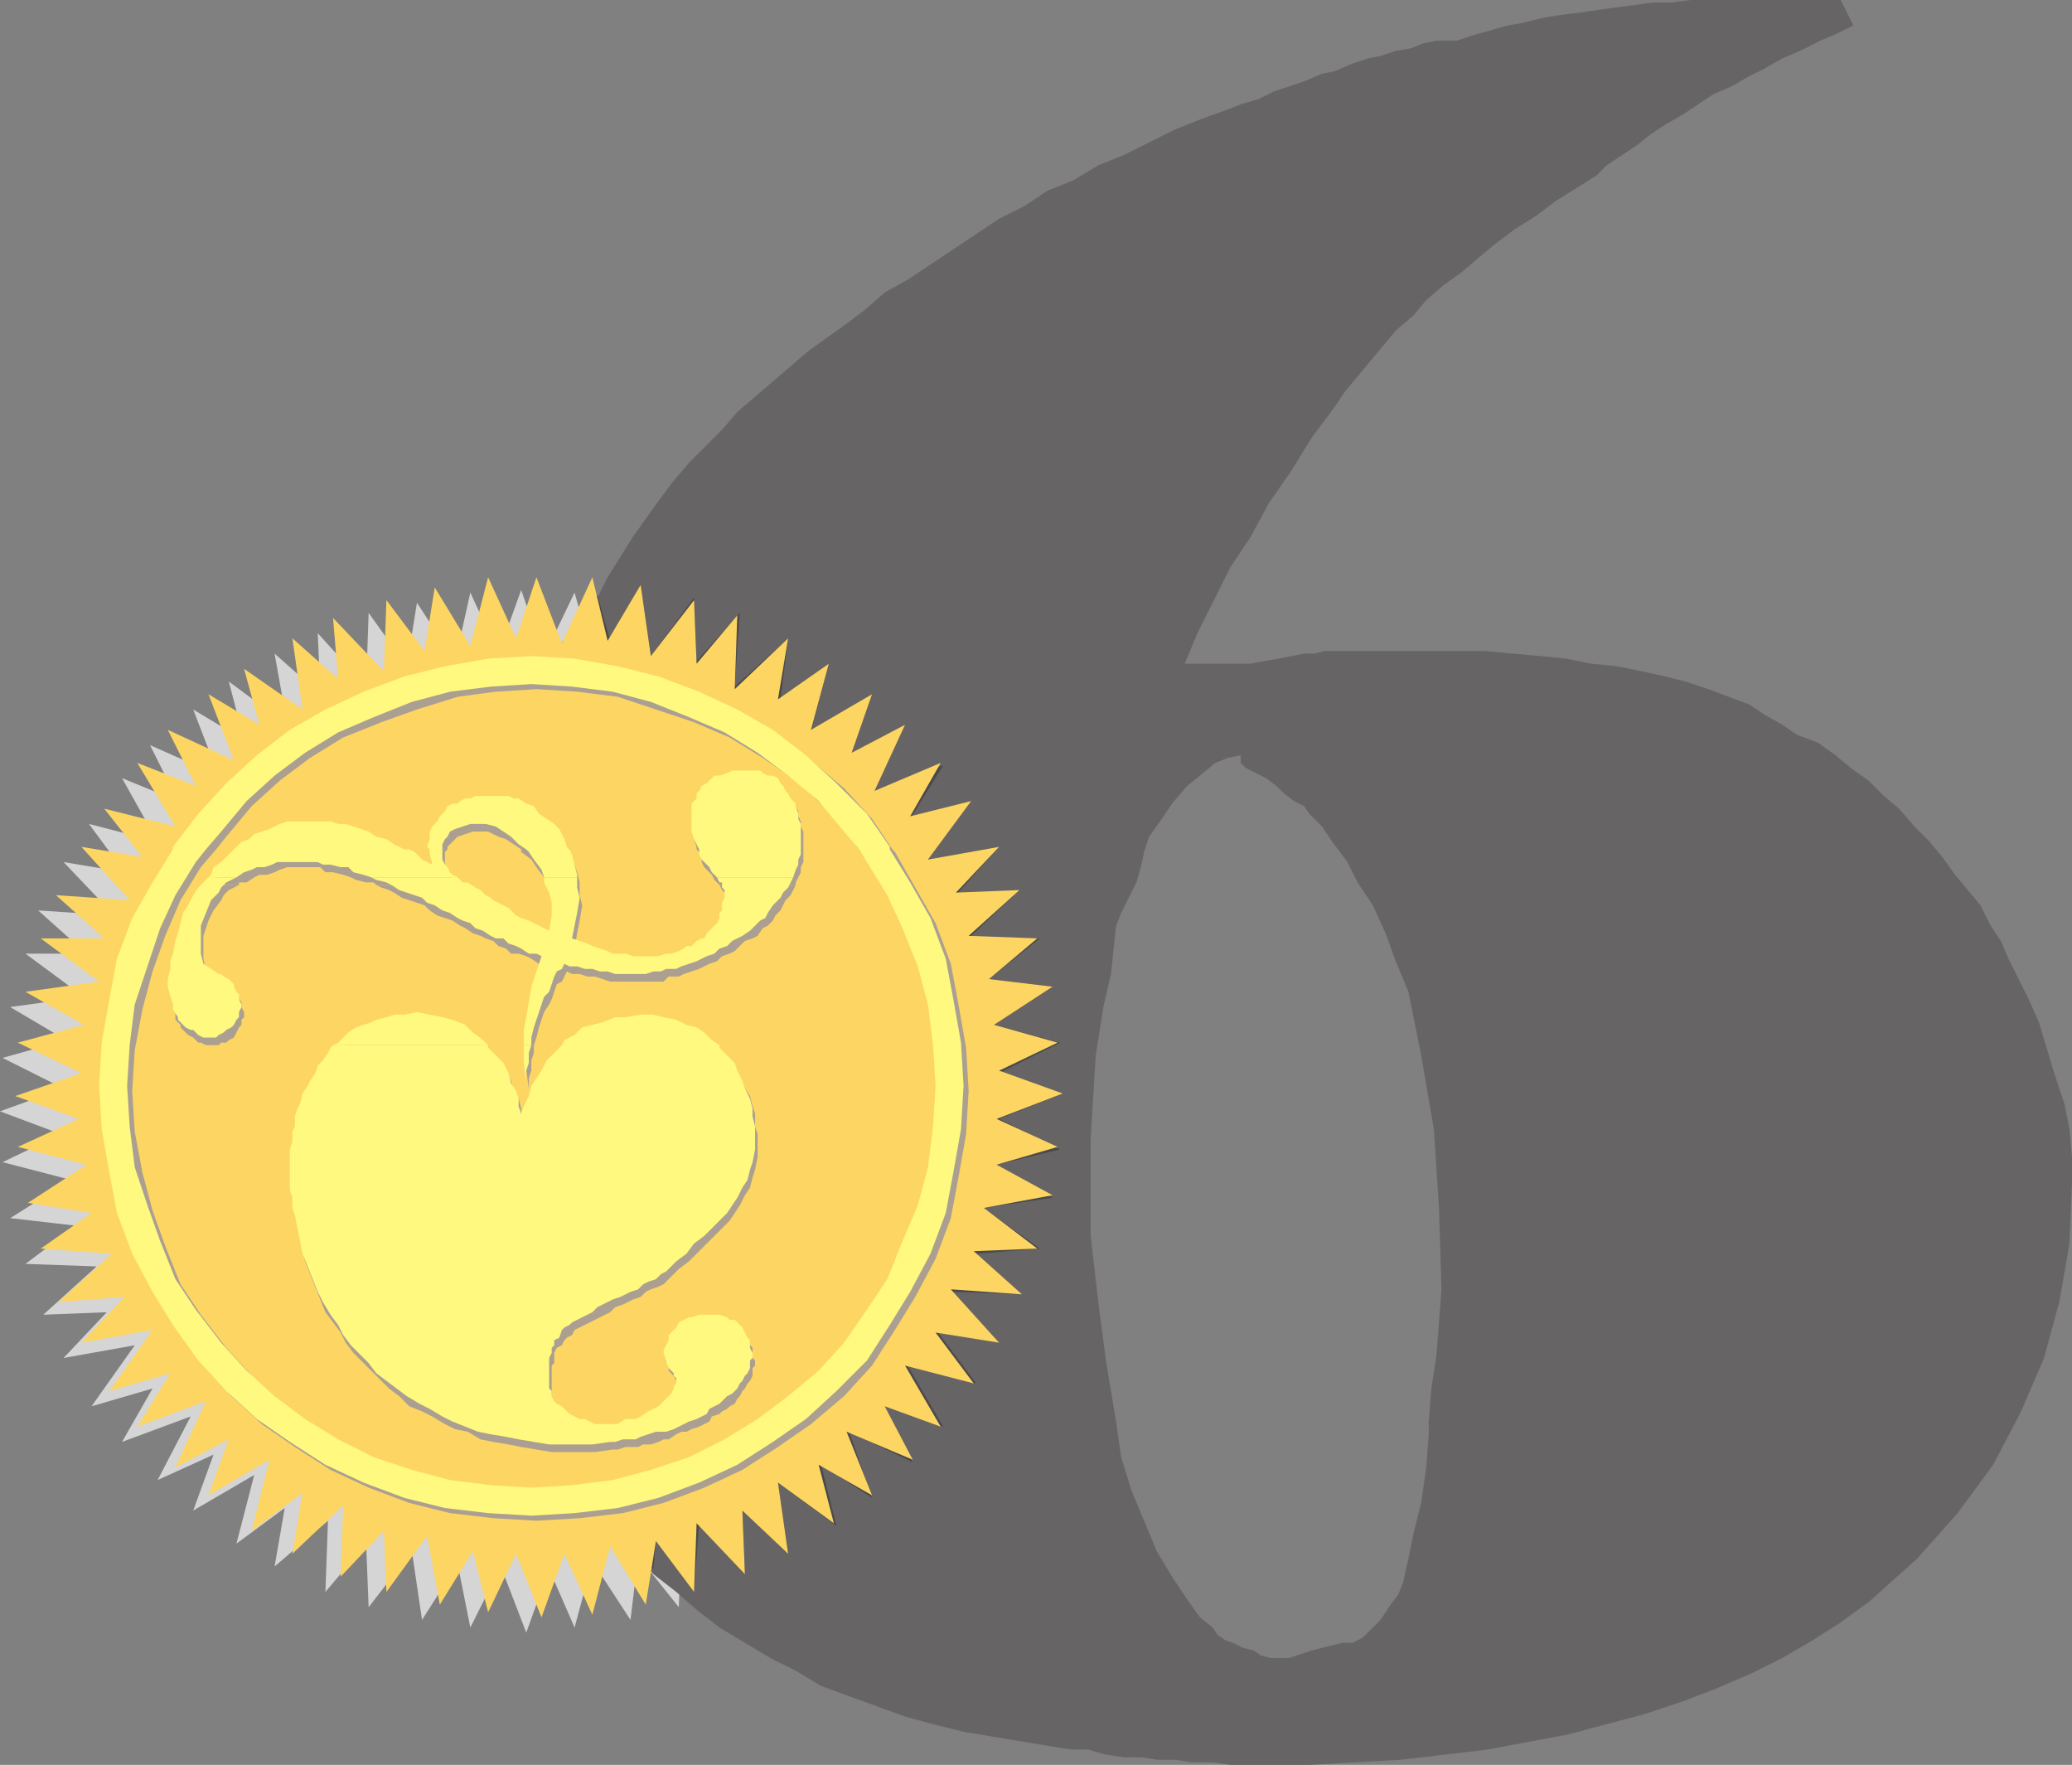 <svg xmlns="http://www.w3.org/2000/svg" width="611.25" height="520.5"><rect width="100%" height="100%" fill="#808080" stroke="none"/><path fill="#d6d5d5" fill-rule="evenodd" d="m160.5 193.5 9-18.75 5.25 18.75 9-16.5 3.75 21 12.75-17.25.75 18.75 12-13.5-.75 21L228 192.75 225 210l14.25-10.5-4.5 20.25 17.25-10.5-6 17.25 15.75-9-8.25 19.5 19.5-7.5-9 15.75 17.25-4.5-12.75 16.5 21-3-12 13.5 18.75-1.5-15.75 14.25 21 .75-15 12 19.5 2.25-18 11.25 19.5 5.25-17.25 8.25 18 6.75-18.75 6.75 18 9-18 4.5L306 357l-20.25 3 15.75 12.75-18.75.75 14.25 12-21-.75 13.5 15.75-18-3 11.25 14.25-20.25-4.5 10.5 18-16.5-6.75L264 435l-18.75-9 7.5 19.5-15.75-9.75 4.5 18-17.25-12L228 462l-13.5-12.75.75 19.5-14.25-15-.75 20.25-12-15-2.25 18.75-11.25-17.25-5.25 19.5-7.5-17.25-6.75 18.75-7.5-19.5-9 18-3.75-18.75-10.5 16.5-3-20.25-12.75 16.5-.75-18.75-12 14.25.75-21L81 462l3-17.25-14.25 10.5L75 435l-18 10.5 6-16.5-16.5 7.5 9.75-18.75-20.25 7.5 9-15.75-18 5.25 12.75-18-21 3.75L31.5 387l-18.75.75L28.5 373.5l-21-.75 15-11.25L3 359.25 21 348 .75 342.75 18 334.5l-18-6.75L18.75 321l-18-9 18.75-5.25L3 297l21.75-3L7.5 281.25h18L11.25 268.5l22.5 1.5-15-15.75 18 3L26.25 243l20.25 5.25L36 229.5l16.5 6.75-8.25-16.5 20.25 9-7.5-19.5 15 9L67.5 201l17.25 12.75-3.75-21 13.5 12-.75-18L108 202.5l.75-21.75L120 196.5l3-18.75L134.25 195l4.5-20.25 8.25 18 6.75-18.75 6.75 19.5"/><path fill="#676465" fill-rule="evenodd" d="M366 195.75v27.75-.75l-3.75.75-3.75 1.5-4.5 3.75-3.75 3-4.5 5.25-3 4.5-3.75 5.25-1.5 4.5-.75 3.75-1.5 5.25-4.5 9-1.5 3.75-1.5 3 1.5-3-1.5 14.25-2.25 9.75-2.25 14.25-1.5 24.75v28.5L324 384l2.25 17.25 3 18 1.5 10.5 3 9.75 7.5 18 4.5 7.5 4.5 6.75L354 477l3.75 3 1.5 2.25 2.25 1.5 2.25.75 3 1.5 3 .75 2.25 1.5 3 .75h5.25l6.75-2.25 9-2.25h3l3-1.5 5.25-5.25 3-4.5 2.25-3 1.5-3.75.75-3.75.75-3 1.5-7.5 2.25-9 1.5-10.5.75-9.75v-3.75l.75-9.75 1.5-9.75 1.5-19.5-.75-24L423 333l-3.75-21.75-3.75-18.75-3.75-9-3-8.25L405 267l-4.5-6.75-3-6-4.5-6-3-4.5-3.75-3.75-1.5-2.25-3-1.5-3-2.25-2.25-2.25-3-2.25-6-3-1.5-1.5v-29.25h3l3.75-.75 4.5-.75 7.5-1.5h3l3-.75H438l16.5 1.5 7.5.75 7.5 1.5 7.5.75 7.5 1.5 6.75 1.5 6 1.5 6.75 2.25 12 4.5 4.5 3 5.25 3 4.5 3 6 2.25 5.25 3.75 4.5 3.75 5.25 3.75 4.5 4.5 4.5 3.75 4.5 5.25 4.5 4.5 3.75 4.5 3.75 5.25 7.5 9 3 6 3 4.5 2.25 5.25 6 12 3 6.75 4.5 15 3 9 1.5 7.5.75 8.25v7.5l-.75 18-3 17.25-4.5 16.5-6.75 15.75L588 432l-10.5 14.25-12 13.5-14.25 12.75-8.25 6-8.25 5.25-9 5.25-9 4.5-10.5 4.5-9.75 3.75-11.25 3.75-22.5 6-24 4.5-25.5 3-27 1.5H363l-5.25-.75h-6l-5.25-.75h-5.25l-4.5-.75h-5.25l-5.25-.75L321 516h-4.5l-5.25-.75-27-4.5-9-2.25-8.25-2.25-24.75-9-7.5-4.5-7.5-3.75-15-9-6.75-5.25-6-5.25-6.75-5.25-6-6.75-5.25-6-5.25-6.75-9.75-14.25-9-15L150 399l-6-16.5-5.25-17.25-3.75-18-2.25-17.25-.75-18 .75-15.75 2.25-16.5 2.25-17.25 3-17.25 3-9 3.75-9 3.75-9.75 4.5-8.25 4.5-9 4.5-8.25 6-8.25 6-7.5 3-6 7.5-12 7.5-10.5 4.5-6 4.5-5.25 9.75-9.75 4.5-5.25 21-18L249 96l6-4.5 6-5.25 6.75-3.75 27-18 7.5-3.75 6.75-4.5 7.5-3 7.5-4.5 7.5-3 15-7.5 7.5-3 8.25-3 3.75-1.5 5.25-1.5 4.5-2.25 9-3 5.25-2.25 3.75-.75 5.25-2.25 4.5-1.5 3.75-.75 4.5-1.5 4.5-.75 3.75-1.5 3.75-.75h6l4.5-1.5 10.5-3 4.5-.75 6-1.5 4.5-.75 6-.75 10.5-1.5 6-.75 5.25-.75h5.25l6-.75H543l3.75 7.5-4.5 2.25L537 12l-6 3-5.25 2.25-5.25 3-4.5 2.25-5.25 3-5.25 2.25-9 6-5.25 3-4.5 3-3.75 3-9 6-3 3-12 7.5-6 4.5-6 3.75-6 4.5-4.5 3.75-5.25 4.5L426 84l-5.25 4.5L417 93l-5.25 4.5-15 18-3 4.5-6.75 9-6 9.75-6.75 9.75-5.25 9.75-6 9-9.75 19.5-3.75 9H366"/><path fill="#4c494a" fill-rule="evenodd" d="m192.75 462.75-3-2.25-1.5-2.25-6.75-6.75-1.5-2.25-4.5-4.5-9.75-14.25-8.25-15L150 399l-6-16.5-5.25-17.25-3.75-18-2.25-17.25-.75-18 .75-15.75 2.25-16.5 2.25-17.25 3-18 3-9 7.5-18 4.5-9 9-16.5 5.25-8.25 6-7.5.75-.75L180 189l9-16.5 3 21 12.75-17.25.75 18.75 12.75-14.25-1.5 21.75 15.75-14.25-2.25 18 14.25-10.5-5.25 20.25 18-11.25-6 17.25 15.75-8.25-9 19.5 20.25-7.5-9.75 15.75 18-5.25-12.75 17.25 21-3.75L282 264l18.75-1.5-15 14.25h21l-15 12L310.5 291l-17.25 11.25 19.5 5.25-18 9 18.75 6-18.75 7.5 18 9-18.75 4.5 16.5 9.75-20.25 3 16.5 12-18.75 1.5 13.5 12-20.25-.75 13.5 15-18-3L288 408l-20.25-5.25 10.5 18-17.25-6 8.25 16.5-18.75-9 6.75 19.5-15-9.75 4.5 18-17.25-12.75 3 21L219 445.5l.75 18.75-13.5-15-1.5 20.25-11.25-15-.75 8.25"/><path fill="#fdd562" fill-rule="evenodd" d="m165.75 189.75 9-19.5 4.5 18.75 9.75-16.5 3 21 12.75-16.5.75 18.75 12-14.25-.75 21.75 15.75-15-3 18 15-10.5-5.25 19.5 18-10.5-6 17.25 15.75-8.25-9 19.5 19.5-8.25-9 15.75 18-4.5-12.75 17.25 21-3.75-12.75 13.5 18.75-.75-15 13.5 20.25.75-14.25 12L310.5 291l-17.25 11.25L312 307.5l-17.25 8.25 18.75 6.75L294 330l18 8.25-18 5.25 16.5 9-20.25 3.75 15.75 12-18.75.75 14.25 12.75-21-1.5L294.75 396 276 393l11.25 15-20.25-5.25 10.5 18-16.5-6 8.25 15.75-19.5-8.25 7.5 18.75-15.75-9 4.5 17.25-16.5-12 3 21L219 445.5l.75 18.75-14.25-15-.75 20.25-11.25-15-3 18.75L180 456l-5.25 20.25-8.25-18-6.75 18.75-7.5-18.75L144 475.5l-4.5-18-9.75 15.75L126 453l-12 16.5-.75-18L100.5 465l.75-21-15 14.25 3-18-15 11.25 5.25-21-18 10.5 6-16.5-15.75 8.25 9-19.5-20.25 7.5L50.25 405l-18 5.25 12.75-18L24 396l12.75-13.5-19.5 1.5L33 369.75l-21-1.5 15-10.5-18.75-3L25.5 343.5l-20.25-5.25 18-8.25-18.75-6.75L24 316.5l-18.75-9 19.5-5.25L7.5 292.5l21.75-3L12 276.75h18.75L16.5 264l21.75 1.5L24 249.75l18 3-11.25-14.25 21 5.25L40.5 225l17.25 6.75-8.25-16.5 19.5 9-7.5-19.5 15 9-4.5-16.5 17.25 12-3-21 13.5 12-1.5-18 15 15.75.75-21 11.25 15 3-18.75 10.5 17.25 5.25-20.25 8.25 18 6-18 7.5 19.5"/><path fill="#ab9f92" fill-rule="evenodd" d="m53.25 250.5 6.75-9 8.25-9 9-8.25L87 217.5l10.5-6.75 11.25-6 12-3.75 12-3 12.75-1.5 12.75-.75 12.75.75 12.75 1.5 12 3 12 3.75 11.25 6 10.5 6.75 9.75 6.75 9.75 8.25 8.25 9 6 9h-9.75l-3-3.75-7.5-9-8.25-7.5-9.75-6.75-9.75-6-10.5-4.5-22.5-7.5-12-1.5-12-.75-12 .75-11.25 1.5-12 3.75-10.5 3.75-11.25 4.5-9.75 6-9 6.75-8.25 7.5-7.5 9-3 3.75h-10.5m-22.5 71.25L31.5 309l2.25-12.75 3-12 3.75-12 12-21 .75-.75h10.5l-4.5 5.25-6 9.75-4.5 10.5L45 286.5l-3 11.25-2.25 12-.75 12h-8.25m246.75 0-.75-12-1.5-12-3-11.25-9-21-6-9.75-3.75-5.25h9.75l.75.75 12 21 4.5 12 2.25 12L285 309l.75 12.75h-8.25m-246.75 0 .75 12.75 2.25 12.75 3 12 3.75 12 6 11.25 6 9.75 7.5 10.5 8.25 9 9 8.25 9.75 6.75 10.5 6.75 11.25 5.25 12 4.5 12 3 12.75 1.5 12.75.75 12.75-.75 12.75-1.5 12-3 12-4.5L219 433.5l10.5-6.75 9.75-6.75 9.75-8.25 8.25-9 6.75-10.5 6-9.75 6-11.25 4.5-12 2.25-12L285 334.5l.75-12.75h-8.25l-.75 12-1.5 12-3 11.25-4.5 10.5-4.5 11.25-6 9-6.75 9.75-7.5 8.25-8.25 7.5-9.75 7.5-9.75 5.25-10.5 5.25L193.5 435l-11.25 3-12 1.5-12 .75-12-.75L135 438l-12-3-10.5-3.75-11.25-5.25-9.75-5.25-9-7.5-8.25-7.5-7.5-8.25-7.5-9.75-6-9-4.5-11.25L45 357l-3-11.25-2.25-12-.75-12h-8.25"/><path fill="#ab9f92" fill-rule="evenodd" d="m72.75 250.5 1.5-.75 1.5-1.5 4.5-1.5 3-1.5 2.25-.75h12.75l2.25.75h2.25l2.25 1.5 4.5 1.5 3 .75 2.25.75 1.5.75h-43.5m54.75 0v-.75l.75-1.5V246l1.5-1.5.75-1.5 2.25-2.25 3-1.5.75-.75 1.5-.75h1.5l1.5-.75h9.75l1.5.75h1.5l4.5 3 1.5 1.5 2.25 1.5 3.75 3.75 1.5 2.25.75.75h-14.25l-4.5-3-2.25-.75-3-1.5h-4.5l-4.5 1.5-3 3v.75h-4.5m78 0v-.75l-.75-2.25v-5.25l.75-1.5v-1.5l.75-1.5v-1.5l.75-.75.75-1.5 1.5-.75 2.25-2.25h1.5l2.25-.75 1.5-.75H225l.75.75 1.5.75h1.5l1.5.75.75 1.5.75.75.75 1.5 2.25 2.25.75 1.5v1.5l.75 1.5v1.5l.75 1.5v5.25h-31.5M62.25 261l.75-.75.75-1.5L70.5 252l2.25-1.5h43.5l1.5.75 2.25 1.5 3 1.5 2.25 1.5 3 1.5-.75-2.25-.75-3 .75-1.5h4.5l-.75.75v4.5l.75 1.5.75.75.75 1.5 1.5.75.75.75H111l-.75-.75H108l-3-.75-1.5-.75-2.25-.75-3-.75H96l-1.5-1.5h-9.75l-2.25.75-1.5.75-2.25.75H76.5l-1.5.75-2.25 1.5H70.5v.75h-8.25m99 0-.75-2.25-2.25-3-1.5-2.25-3-2.25v-.75H168v1.5l1.5 3 .75 2.25.75 3v.75h-9.75m51 0-1.5-1.5-.75-1.5-2.25-2.25-.75-1.5v-1.5l-.75-1.5-.75-.75H237v3.75l-.75 1.5v1.5l-1.5 3v.75h-22.5M99 310.5l1.5-.75 3-3 2.25-.75 2.25-1.5 9-3h3l3.75-.75 4.5.75 3 .75 3.75.75 3 1.5 2.25 2.25 3 2.25 1.5 1.5H99"/><path fill="#ab9f92" fill-rule="evenodd" d="M155.25 310.5v-3.75l1.5-9 .75-3.75 1.5-4.5 1.5-5.25H159l-2.25-1.5-1.5-.75-2.25-.75h-2.25l-1.5-1.5L147 279l-1.5-1.5-2.25-.75-1.5-.75-2.25-.75-2.25-1.5-1.5-.75-2.25-1.5-4.5-1.5-2.25-1.5-1.5-1.5-6.75-2.25-2.25-1.5-1.5-.75-2.25-.75-1.5-.75h24.75l1.5 1.5 1.5.75 2.25.75 1.5.75 1.5 1.5 1.5.75.75.75 4.5 2.25 2.25 2.25 2.25.75 7.5 3.75.75-4.5v-3l-1.5-7.5-.75-.75H171v3l.75 3-.75 4.5-.75 3.75-.75 4.5 4.5 1.5h1.5l4.5 1.5h1.5l4.5 1.5h11.25l1.5-.75 2.25-.75 1.5-.75.75-.75h2.25l.75-.75 1.5-.75.75-.75.75-1.5 1.5-.75.75-.75 1.5-3v-1.5l1.5-.75V264l-1.5-1.5-.75-1.5h22.5l-1.5 3-1.5 1.5-1.5 3-1.5 1.5-.75 1.5-1.5 1.5-1.5.75-1.5 2.25-1.5.75-2.25.75-3 3-1.5.75-2.25.75-1.5 1.5-2.25.75-3 1.5-4.5 1.5-1.5.75h-3l-1.5 1.5H180l-4.5-1.5h-2.25l-2.25-.75h-2.25l-1.5-.75-1.5 3-1.5.75-1.5 4.5-.75 1.5-1.5 2.25-1.5 4.5-.75 3-.75 2.25v2.25h-2.25m11.25 0 .75-1.5 3-1.5 2.25-1.5 3-1.5 3.75-.75 3-1.5H186l3.75-.75h3.75l3 .75 3.75.75 6 3 6.75 4.5h-46.5M62.25 261l-3 3-1.5 2.25-1.5 3-.75 2.25-1.5 3-.75 2.25-.75 3.75-.75 2.25-.75 3V288l-.75 3v3l1.5 4.5v2.25l1.5 1.5v.75l2.25 2.25 1.5.75 1.5 1.5h.75l1.5.75h3.75l.75-.75h1.5l.75-.75L69 306l1.5-3 .75-.75v-1.5L72 300v-1.5l-.75-1.5v-1.5l-1.5-1.5v-1.5l-1.5-1.5-1.5-.75-.75-.75h-.75l-4.5-3-.75-3.75V276l1.5-4.5 1.5-3 2.25-3L66 264l1.5-1.5 3-1.5h-8.25M99 310.5l-.75.75-.75 2.25-3 3-.75 2.25-1.5 2.25-2.25 4.5-.75 2.25-.75 1.5-.75 3v1.5l-.75 3V339l-.75 2.25v12l.75 3v2.25l.75 2.25L90 372l6 15 4.5 6 1.5 3 2.25 3 10.5 10.5 3 2.25 3 3 3.75 1.5 3 1.5 3.75 2.25 3 1.5 3.75.75 3.75 2.25 3.75.75 4.5.75 3.75.75 9 1.5h12.75l5.25-.75h1.5l2.25-.75h3.75l1.5-.75H192l2.25-.75 1.5-.75h1.5l2.25-1.5 1.5-.75h1.5l1.5-.75 2.25-.75 3-1.5.75-1.5 2.25-.75.75-.75 1.5-.75.75-.75 1.5-.75.75-1.5.75-.75.75-1.5.75-.75.75-1.5.75-.75.75-1.5v-2.25l.75-.75v-1.5l-.75-.75v-3l-.75-.75v-1.5l-1.5-.75-.75-.75-.75-1.5-.75-.75H216l-.75-.75L213 390h-6l-1.5.75H204l-3 1.5-1.5 3-.75.75-2.25 4.5v1.5l.75 1.5v.75l1.5 1.5.75 1.5v.75l.75.75v1.5l-.75.75v.75l-1.5 3-1.5.75-1.5 1.5-3 1.5-2.25 1.5-1.5.75-3 .75-2.25.75h-6.75l-1.5-.75h-1.5l-4.5-2.25-3-3-1.5-.75-.75-1.5v-.75l-.75-1.5v-9l.75-.75v-3l.75-1.5 1.5-.75.75-1.5.75-.75 1.5-.75.75-1.5L180 387l1.5-1.5 2.25-.75 3-1.5 2.25-.75 1.5-1.5 1.5-.75 2.25-.75 1.5-.75 4.5-4.5 3-2.25 12-12 3-4.5 1.5-3 1.5-2.25.75-3 .75-2.25.75-3.75v-6.75l-.75-2.25v-3.75l-.75-2.25-.75-3-3-4.5-.75-3-4.5-4.5v-.75h-46.5L162 315l-1.5 3-3 4.5-.75 3-1.5 3-.75 2.25-.75-2.25V327l-.75-3-1.5-2.25-.75-3-1.5-3-4.5-4.5v-.75H99"/><path fill="#ab9f92" fill-rule="evenodd" d="M155.25 310.5v5.25L156 321v-3l.75-2.25v-3l.75-2.25h-2.25"/><path fill="#fff97f" fill-rule="evenodd" d="m69 250.5 2.25-2.25 2.25-.75L75 246l4.5-1.5 3-1.5 2.25-.75H97.5l2.25.75H102l6.75 2.25 2.25 1.5 3 .75 2.25 1.5 3 1.5h1.5H69m57.75 0-.75-.75.75-2.25v-2.25l.75-1.5 1.5-1.5.75-1.5 1.5-1.5.75-1.5 1.5-.75h1.5l.75-.75 1.5-.75h1.5l1.5-.75H150l1.5.75h1.5l2.25 1.5 2.25.75L159 240l4.5 3 1.5 1.5 1.5 3 .75 2.25.75.75h-12.75L153 249l-2.25-2.25-4.5-3-3-.75h-4.5l-4.5 1.5-1.5.75-.75 1.5-.75.75-.75 1.5v1.5h-3.75m79.5 0-1.5-3-.75-2.25V237l1.5-1.5V234l.75-.75.75-1.5 1.5-.75 2.25-2.25h1.5l2.25-.75 1.5-.75h8.25l.75.75 1.5.75h1.5l1.5.75.75 1.5.75.75.75 1.5.75.75.75 1.5 1.5 1.5v.75l.75 2.25v1.5l.75 1.5v7.5h-30M61.5 258.75l.75-.75.75-2.25 2.25-1.5L69 250.5h51.75l1.5.75 2.25 2.25 3 1.5-.75-3v-1.5h3.75v3l.75 1.5.75.75.75 1.5.75.75 1.5.75h-25.5l-2.25-.75-3-.75-1.5-1.5h-2.25l-3-.75h-2.25l-1.5-.75h-12l-1.5.75-2.25.75h-2.25l-1.5.75-2.25.75-2.25 1.5H61.5m99 0-.75-2.25-2.25-3-1.5-2.25-.75-.75H168l.75 1.5 1.5 6v.75h-9.75m51 0-1.5-1.5-.75-1.5-2.25-2.25-.75-1.5v-1.5h30v1.5l-.75 1.5v1.5l-.75 1.5-.75 2.25h-22.5m-113.25 49.5 1.5-.75 3-3L105 303l4.5-1.5 1.5-.75 3-.75 2.25-.75h3l3.75-.75 7.5 1.5 3 .75 3.75 1.5 2.25 2.25 3 2.25 1.5 1.5H98.25"/><path fill="#fff97f" fill-rule="evenodd" d="M154.5 308.25v-4.5l.75-3.75 1.5-9 3-9-1.5-.75H156l-2.25-1.5-1.5-.75-2.25-.75-1.5-1.5h-2.25l-1.5-.75-2.25-1.5-2.25-.75-1.5-1.5-2.25-.75-1.5-.75-2.25-1.5-2.25-.75-2.25-1.5-2.25-.75-1.5-1.5-6.75-2.25-2.25-1.5-1.5-.75-3-.75-1.5-.75H135l1.5 1.5h1.5l2.25 1.5 1.5.75 1.5 1.5 1.5.75.75.75 4.5 2.25 2.25 2.25 1.5.75 2.25.75 6 3 .75-4.5v-3.75l-.75-3-1.5-3v-1.5h9.75v3l.75 3-.75 4.5-1.5 7.5 4.5 1.5 1.5.75 4.5 1.5 1.5.75h3.75l2.25.75h7.5l2.25-.75h1.5l2.25-.75 1.5-.75.75-.75h1.5l1.5-1.5 1.5-.75h.75l.75-1.5 3-3 .75-1.5v-1.5l.75-.75v-2.25l.75-1.5v-2.25l-.75-.75v-1.5h-.75l-.75-1.5H234l-1.5 3-1.5 1.5-.75 1.5L228 267l-1.5 2.25-.75 1.5-1.5.75-3 3L219 276l-3 1.5-1.5 1.5-2.25.75-1.5 1.5-2.25.75-3 1.5-4.5 1.5-1.5.75h-3l-1.5.75h-2.25l-2.25.75h-9l-2.25-.75H177l-2.25-.75h-2.25l-2.25-.75H168l-1.5-.75-.75 1.5-1.5.75-.75 1.5-1.5 4.5-1.5 1.5-3 9-.75 3v2.25h-2.25m11.25 0 .75-1.5 3-1.5 2.25-2.25 6-1.5 3.75-1.5h3l4.5-.75h3.75l3 .75 3.75.75 3 1.5 3 .75 2.25 1.5 2.25 2.25 2.25 1.5h-46.5M61.5 258.75l-3 3L57 264l-1.5 3-1.5 2.25-1.5 6-.75 2.25-.75 3.75-.75 2.25v2.25l-.75 3V291l.75 3 .75 2.25v1.5l1.5 2.25v.75l2.25 2.25 1.5.75H57l1.5 1.5 1.5.75h3.75l.75-.75 1.5-.75.75-.75 1.5-.75.75-.75.75-1.5.75-.75v-1.5l.75-1.5v-.75l-.75-1.5v-1.5l-.75-.75L69 291v-.75l-1.5-1.5L66 288l-.75-.75h-.75l-4.5-3-.75-3V273l3-7.5 2.25-2.25.75-1.5 1.5-1.5 3-1.5H61.5m36.75 49.5-.75.75-.75 1.5-1.5 2.25-1.5 1.5-.75 2.25-1.5 2.25-.75 1.5-1.5 2.25-.75 3-.75 1.5-.75 2.25v3l-.75 1.5v3L85.5 339v12l.75 2.25v3l.75 2.25 2.25 11.25 4.5 11.25 1.5 3 2.25 3.75 2.25 3 1.5 3 2.25 3 5.25 5.25 2.25 3 9 6.75 3.75 2.25 3 1.5 3.75 2.25 3 1.5 7.5 3 3.75.75 4.5.75 3.75.75 9 1.5h12.75l5.25-.75h1.5l2.25-.75h3.75l1.5-.75 4.5-1.5h3l2.25-.75 4.5-2.25 2.25-.75 3-1.5.75-1.5 3-1.5 2.25-2.25 1.5-.75 1.5-1.5.75-1.5.75-.75.75-1.5.75-.75.75-1.5v-2.25l.75-.75V399l-.75-1.5v-2.25l-.75-.75-1.5-3-2.25-2.25h-1.5l-.75-.75-2.25-.75h-6l-2.25.75h-.75l-3 1.5-.75 1.5-2.25 2.25v1.5l-1.5 3v.75l.75 2.25v.75l.75 1.5 1.5 1.5v.75l.75.75v1.5l-.75.75v.75L198 411l-3.75 3.75-3 1.5-2.25 1.5-1.5.75h-3l-2.25 1.5h-6.75l-3-1.5H171l-3-1.5-2.25-2.25-1.5-.75-.75-.75-.75-1.5v-1.5l-.75-.75v-9l.75-1.5v-1.5l.75-.75v-1.5l1.5-.75.75-2.25.75-.75 1.5-.75.75-.75 6-3 1.5-1.5 4.5-2.25 2.25-.75 3-1.5 2.25-.75 1.5-1.5 1.5-.75 2.25-.75 1.5-1.5 1.5-.75 3-3 3-2.25 2.25-3 3-2.25 6.75-6.75 3-4.5 1.5-3 1.5-2.25.75-3 .75-2.25.75-3.75v-6.75l-.75-3V327l-.75-3-1.5-3-.75-2.25-1.5-3-.75-2.25-4.5-4.5v-.75h-46.5l-4.5 4.5-1.5 3-3 4.5-.75 3-1.5 3-.75 2.25-.75-2.25V324l-.75-2.25-1.5-2.25-.75-3-1.5-3-4.5-4.5v-.75H98.25"/><path fill="#fff97f" fill-rule="evenodd" d="M154.5 308.25v5.25l.75 5.25v-3l.75-2.25v-3l.75-2.25h-2.25M51 250.5v-.75l7.5-9.75 8.25-9 9-8.25 9.75-7.5 10.5-6 11.25-5.25 12-4.5 12-3 12.75-2.25 12.75-.75 12.75.75 12.75 2.25 12 3 12 4.5 11.25 5.25 10.5 6 9.75 7.5 9 8.25 9 9 6.75 9.75v.75h-9l-4.5-5.25-7.5-9-9-7.5-9-6.75-9.75-6-10.5-4.5L192 207l-11.25-3-12-1.5-12-.75-12 .75-12 1.5-11.25 3-11.25 4.5-10.5 4.5-9.75 6-9 6.75-8.25 7.5-7.5 9-4.5 5.25H51m-21.75 69.75L30 307.5l2.25-12.75 2.25-12 4.5-12 6-10.5 6-9.75h9.75l-3 3.75-6 9.75-4.5 9.75-7.5 22.5-1.5 12-.75 12h-8.25m246.75 0-.75-12-1.5-12-3-11.25-4.5-11.25-4.5-9.75-6-9.75-2.25-3.75h9l6 9.75 6 10.5 4.5 12 2.25 12 2.25 12.75.75 12.75H276m-246.75 0L30 333l2.25 12.75 2.25 12 4.5 12L45 381l6 9.75 7.5 10.5 8.25 9 9 8.25 9.75 6.75L96 432l11.25 5.25 12 4.5 12 3 12.75 1.5 12.75.75 12.75-.75 12.75-1.5 12-3 12-4.5L217.5 432l10.5-6.75 9.75-6.75 9-8.25 9-9 6.75-10.5 6-9.75 6-11.25 4.5-12 2.25-12L283.5 333l.75-12.75H276l-.75 12-1.5 12-3 11.25-4.5 10.5-4.5 11.25-6 9L249 396l-7.5 8.25-9 7.5-9 6.75-9.75 6-10.5 5.25L192 433.5l-11.25 3-12 1.5-12 .75-12-.75-12-1.5-11.25-3-11.25-3.75-10.5-5.25-9.75-6-9-6.75-8.25-7.5-7.5-8.25-7.5-9.75-6-9-4.5-11.25-3.75-10.5-3.75-11.25-1.5-12-.75-12h-8.25"/></svg>
